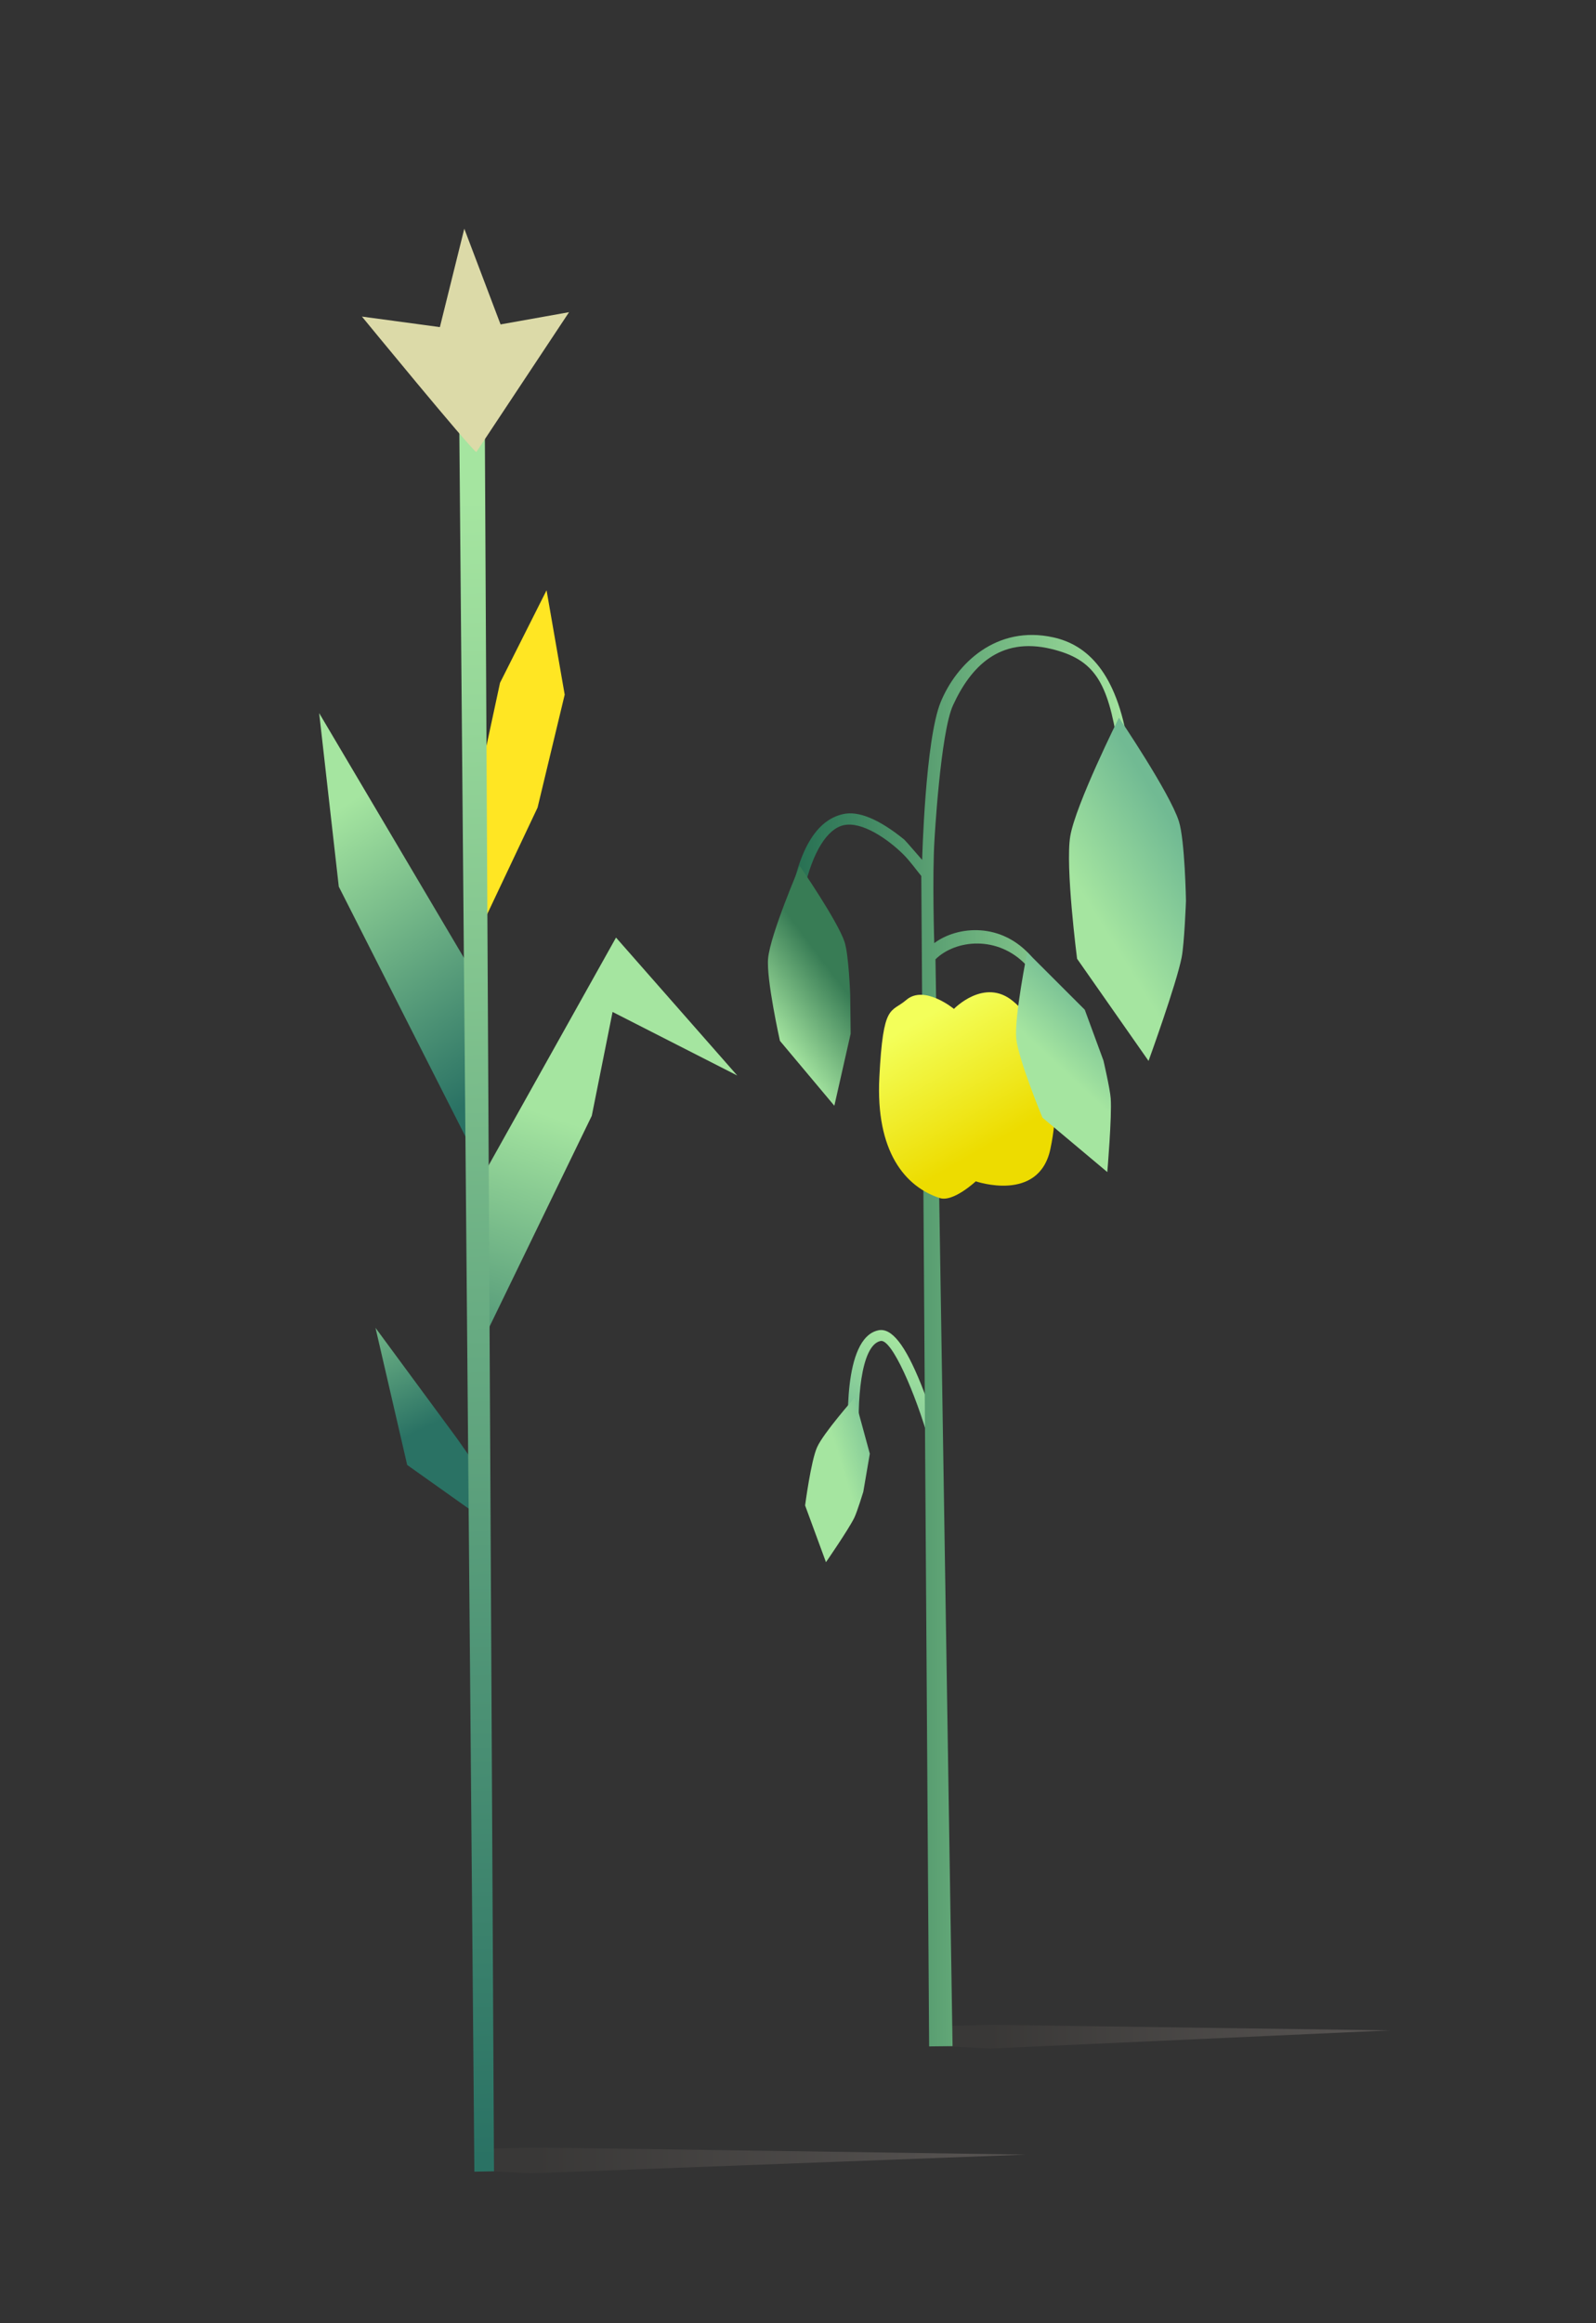 <svg xmlns="http://www.w3.org/2000/svg" xmlns:xlink="http://www.w3.org/1999/xlink" viewBox="0 0 440 640">
  <rect x="0" y="0" width="440" height="640" fill="#333333" stroke="none"/>
  <defs>
    <style>
      .cls-1 {
        isolation: isolate;
      }

      .cls-10, .cls-2 {
        opacity: 0.22;
        mix-blend-mode: multiply;
      }

      .cls-2 {
        fill: url(#Unbenannter_Verlauf_7);
      }

      .cls-3 {
        fill: url(#Unbenannter_Verlauf_19);
      }

      .cls-4 {
        fill: url(#Unbenannter_Verlauf_35);
      }

      .cls-5 {
        fill: url(#Unbenannter_Verlauf_19-2);
      }

      .cls-6 {
        fill: url(#Unbenannter_Verlauf_33);
      }

      .cls-7 {
        fill: url(#Unbenannter_Verlauf_30);
      }

      .cls-8 {
        fill: url(#Unbenannter_Verlauf_19-3);
      }

      .cls-9 {
        fill: url(#Unbenannter_Verlauf_19-4);
      }

      .cls-10 {
        fill: url(#Unbenannter_Verlauf_7-2);
      }

      .cls-11 {
        fill: #ffe623;
      }

      .cls-12 {
        fill: url(#Unbenannter_Verlauf_6);
      }

      .cls-13 {
        fill: url(#Unbenannter_Verlauf_6-2);
      }

      .cls-14 {
        fill: url(#Unbenannter_Verlauf_6-3);
      }

      .cls-15 {
        fill: url(#Unbenannter_Verlauf_6-4);
      }

      .cls-16 {
        fill: #dcdaa8;
      }
    </style>
    <linearGradient id="Unbenannter_Verlauf_7" data-name="Unbenannter Verlauf 7" x1="259.06" y1="561.07" x2="383.03" y2="561.07" gradientUnits="userSpaceOnUse">
      <stop offset="0.1" stop-color="#4c4742"/>
      <stop offset="1" stop-color="#ddcdc5"/>
    </linearGradient>
    <linearGradient id="Unbenannter_Verlauf_19" data-name="Unbenannter Verlauf 19" x1="237.39" y1="399.38" x2="254.86" y2="373.66" gradientUnits="userSpaceOnUse">
      <stop offset="0" stop-color="#71ba93"/>
      <stop offset="1" stop-color="#a5e5a0"/>
    </linearGradient>
    <linearGradient id="Unbenannter_Verlauf_35" data-name="Unbenannter Verlauf 35" x1="217.49" y1="369.37" x2="311.01" y2="369.37" gradientUnits="userSpaceOnUse">
      <stop offset="0" stop-color="#246d51"/>
      <stop offset="1" stop-color="#a5e5a0"/>
    </linearGradient>
    <linearGradient id="Unbenannter_Verlauf_19-2" x1="3965.46" y1="-4071.98" x2="3989.02" y2="-4106.68" gradientTransform="matrix(0.66, 1.87, 0.6, -0.21, 132.54, -8070.97)" xlink:href="#Unbenannter_Verlauf_19"/>
    <linearGradient id="Unbenannter_Verlauf_33" data-name="Unbenannter Verlauf 33" x1="3868.53" y1="-4040.42" x2="3885.9" y2="-4066" gradientTransform="matrix(0.82, 1.8, 0.58, -0.27, -614.14, -7806.37)" gradientUnits="userSpaceOnUse">
      <stop offset="0.01" stop-color="#387c55"/>
      <stop offset="1" stop-color="#a5e5a0"/>
    </linearGradient>
    <linearGradient id="Unbenannter_Verlauf_30" data-name="Unbenannter Verlauf 30" x1="250.41" y1="274.1" x2="273.81" y2="314.97" gradientUnits="userSpaceOnUse">
      <stop offset="0.16" stop-color="#f3ff5a"/>
      <stop offset="1" stop-color="#eddc00"/>
    </linearGradient>
    <linearGradient id="Unbenannter_Verlauf_19-3" x1="3883.13" y1="-3979.06" x2="3899.04" y2="-4002.5" gradientTransform="matrix(1.13, 1.63, 0.53, -0.36, -2000.95, -7510.24)" xlink:href="#Unbenannter_Verlauf_19"/>
    <linearGradient id="Unbenannter_Verlauf_19-4" x1="3821.93" y1="-4078.15" x2="3833.29" y2="-4094.87" gradientTransform="matrix(0.17, 1.98, 0.64, -0.05, 2204.87, -7378.49)" xlink:href="#Unbenannter_Verlauf_19"/>
    <linearGradient id="Unbenannter_Verlauf_7-2" x1="131.38" y1="595.12" x2="282.75" y2="595.12" xlink:href="#Unbenannter_Verlauf_7"/>
    <linearGradient id="Unbenannter_Verlauf_6" data-name="Unbenannter Verlauf 6" x1="-56.68" y1="152.25" x2="-83.47" y2="94.14" gradientTransform="matrix(0.84, -0.01, 0.01, 0.83, 163.41, 266.37)" gradientUnits="userSpaceOnUse">
      <stop offset="0" stop-color="#2a7264"/>
      <stop offset="1" stop-color="#a5e5a0"/>
    </linearGradient>
    <linearGradient id="Unbenannter_Verlauf_6-2" x1="1931.29" y1="298.2" x2="1980.18" y2="226.21" gradientTransform="matrix(-1, -0.01, -0.01, 1, 2072.53, 18.63)" xlink:href="#Unbenannter_Verlauf_6"/>
    <linearGradient id="Unbenannter_Verlauf_6-3" x1="1877.84" y1="402.29" x2="1847.71" y2="312" gradientTransform="matrix(-1, -0.01, -0.01, 1, 2016.33, 18.63)" xlink:href="#Unbenannter_Verlauf_6"/>
    <linearGradient id="Unbenannter_Verlauf_6-4" x1="138.11" y1="577.16" x2="131.88" y2="120.08" gradientTransform="translate(-5.35 18.63) rotate(-0.46)" xlink:href="#Unbenannter_Verlauf_6"/>
  </defs>
  <title>1205_Mais-Gemüse</title>
  <g class="cls-1">
    <g id="Ebene_1" data-name="Ebene 1">
      <g id="Paprika">
        <path id="Schatten_Apfel" data-name="Schatten Apfel" class="cls-2" d="M260.3,563.68l12.78.65,110-5L273.78,557.8l-14.72.33Z"/>
        <path class="cls-3" d="M256.24,397.35c-3.91-13.73-10.41-28.57-13.47-27.94-5.62,1.18-6.55,17.44-5.81,27.42l-3,.22c-.21-2.91-1.8-28.48,8.19-30.58,3.65-.76,7.39,4,11.78,14.89,3,7.41,5.18,15.09,5.2,15.17Z"/>
        <path class="cls-4" d="M290.39,175.58c-15.69-3.46-26.68,7.2-31.05,17.82-4.28,10.41-5.11,43.49-5.11,43.49-.37-.39-4.53-5.26-4.95-5.61-6.9-5.61-12.65-8-16.9-7C224.85,226,220,234.34,217.49,250l.09,0c2.1.3,3.63-2.78,4.1-4.86,2.35-10.53,6.42-16.83,10.92-17.82,5-1.11,12.12,3.79,16.39,8,1.87,1.86,3.65,4.36,5,6l2.16,322.42,6.46-.07L257.9,264.27c5.52-5.43,17.15-6.69,25,1.58l1.66-2.11c-8.33-9.84-20.57-8.72-27-3.93,0,0-.57-18.4.07-28.53,0,0,1.62-29.42,5.11-37,4.88-10.64,12.86-18.9,27-15.53,12.08,2.88,15.66,9.18,18.4,26.45H311C307.85,185.28,299.78,177.65,290.39,175.58Z"/>
        <path class="cls-5" d="M295.06,230.34c-1.41,8.34,1.88,33.78,1.88,33.78l19.7,28.14s7.69-21.18,9.13-28.53c.75-3.83,1.19-15.56,1.19-15.56s-.29-16.66-1.95-21.9c-2.49-7.86-16.53-28.56-16.53-28.56S296.53,221.65,295.06,230.34Z"/>
        <path class="cls-6" d="M211.76,264c-.54,5.72,3.26,22.73,3.26,22.73l15,17.88,4.49-19.83-.11-10.6S234,263,232.84,259.49c-1.9-5.77-12.36-20.93-12.36-20.93S212.39,257.31,211.76,264Z"/>
        <path class="cls-7" d="M249.87,275.45c-4.34,3.72-6.38.71-7.44,21.27s7.12,30.21,16.66,33.32c3.71,1.2,9.92-4.61,9.92-4.61s17.37,6,20.56-8.86c4.05-18.92-1.77-33.68-10.28-40.76-7.91-6.6-16.3,2.12-16.3,2.12S254.83,271.2,249.87,275.45Z"/>
        <path class="cls-8" d="M280.17,286.08c.55,5.71,7.21,21.8,7.21,21.8l17.89,15s1.3-15.24.94-20.31c-.19-2.64-2-10.41-2-10.41l-5.15-14L283.2,262.32S279.6,280.12,280.17,286.08Z"/>
        <path class="cls-9" d="M225.27,398.67c-1.7,3.73-3.31,16.05-3.31,16.05l5.75,15.63s6.22-9,7.81-12.24c.82-1.7,2.48-7.14,2.48-7.14l1.8-10.5-4.21-15.42S227,394.78,225.27,398.67Z"/>
      </g>
      <g id="Mais">
        <path id="Schatten_Apfel-2" data-name="Schatten Apfel" class="cls-10" d="M132.72,598l13.91.7,136.12-5.15s-135.14-2-135.35-1.95l-16,.36Z"/>
        <polygon class="cls-11" points="150.68 162.61 137.85 188.1 131.92 215.67 131.75 257.25 148.2 222.48 155.68 191.36 150.68 162.61"/>
        <polygon class="cls-12" points="126.04 396.33 103.52 365.79 112.26 403.57 132.12 417.66 132.53 405.59 126.04 396.33"/>
        <polygon class="cls-13" points="130.36 317.26 129.35 266.31 87.99 196.44 93.4 244.25 128.28 313.02 130.36 317.26"/>
        <path class="cls-14" d="M169.83,258.28l33.42,38-34.37-17.51-5.73,28.6-30,61.8.05-45.44Z"/>
        <polygon class="cls-15" points="136.19 598.14 130.78 598.25 126.58 112.64 133.64 114.15 136.19 598.14"/>
        <path class="cls-16" d="M131.32,124.53c-1.54-.76-31.54-37.32-31.54-37.32l21.49,2.9L128,63l10,26.37L156.88,86Z"/>
      </g>
    </g>
  </g>
</svg>
